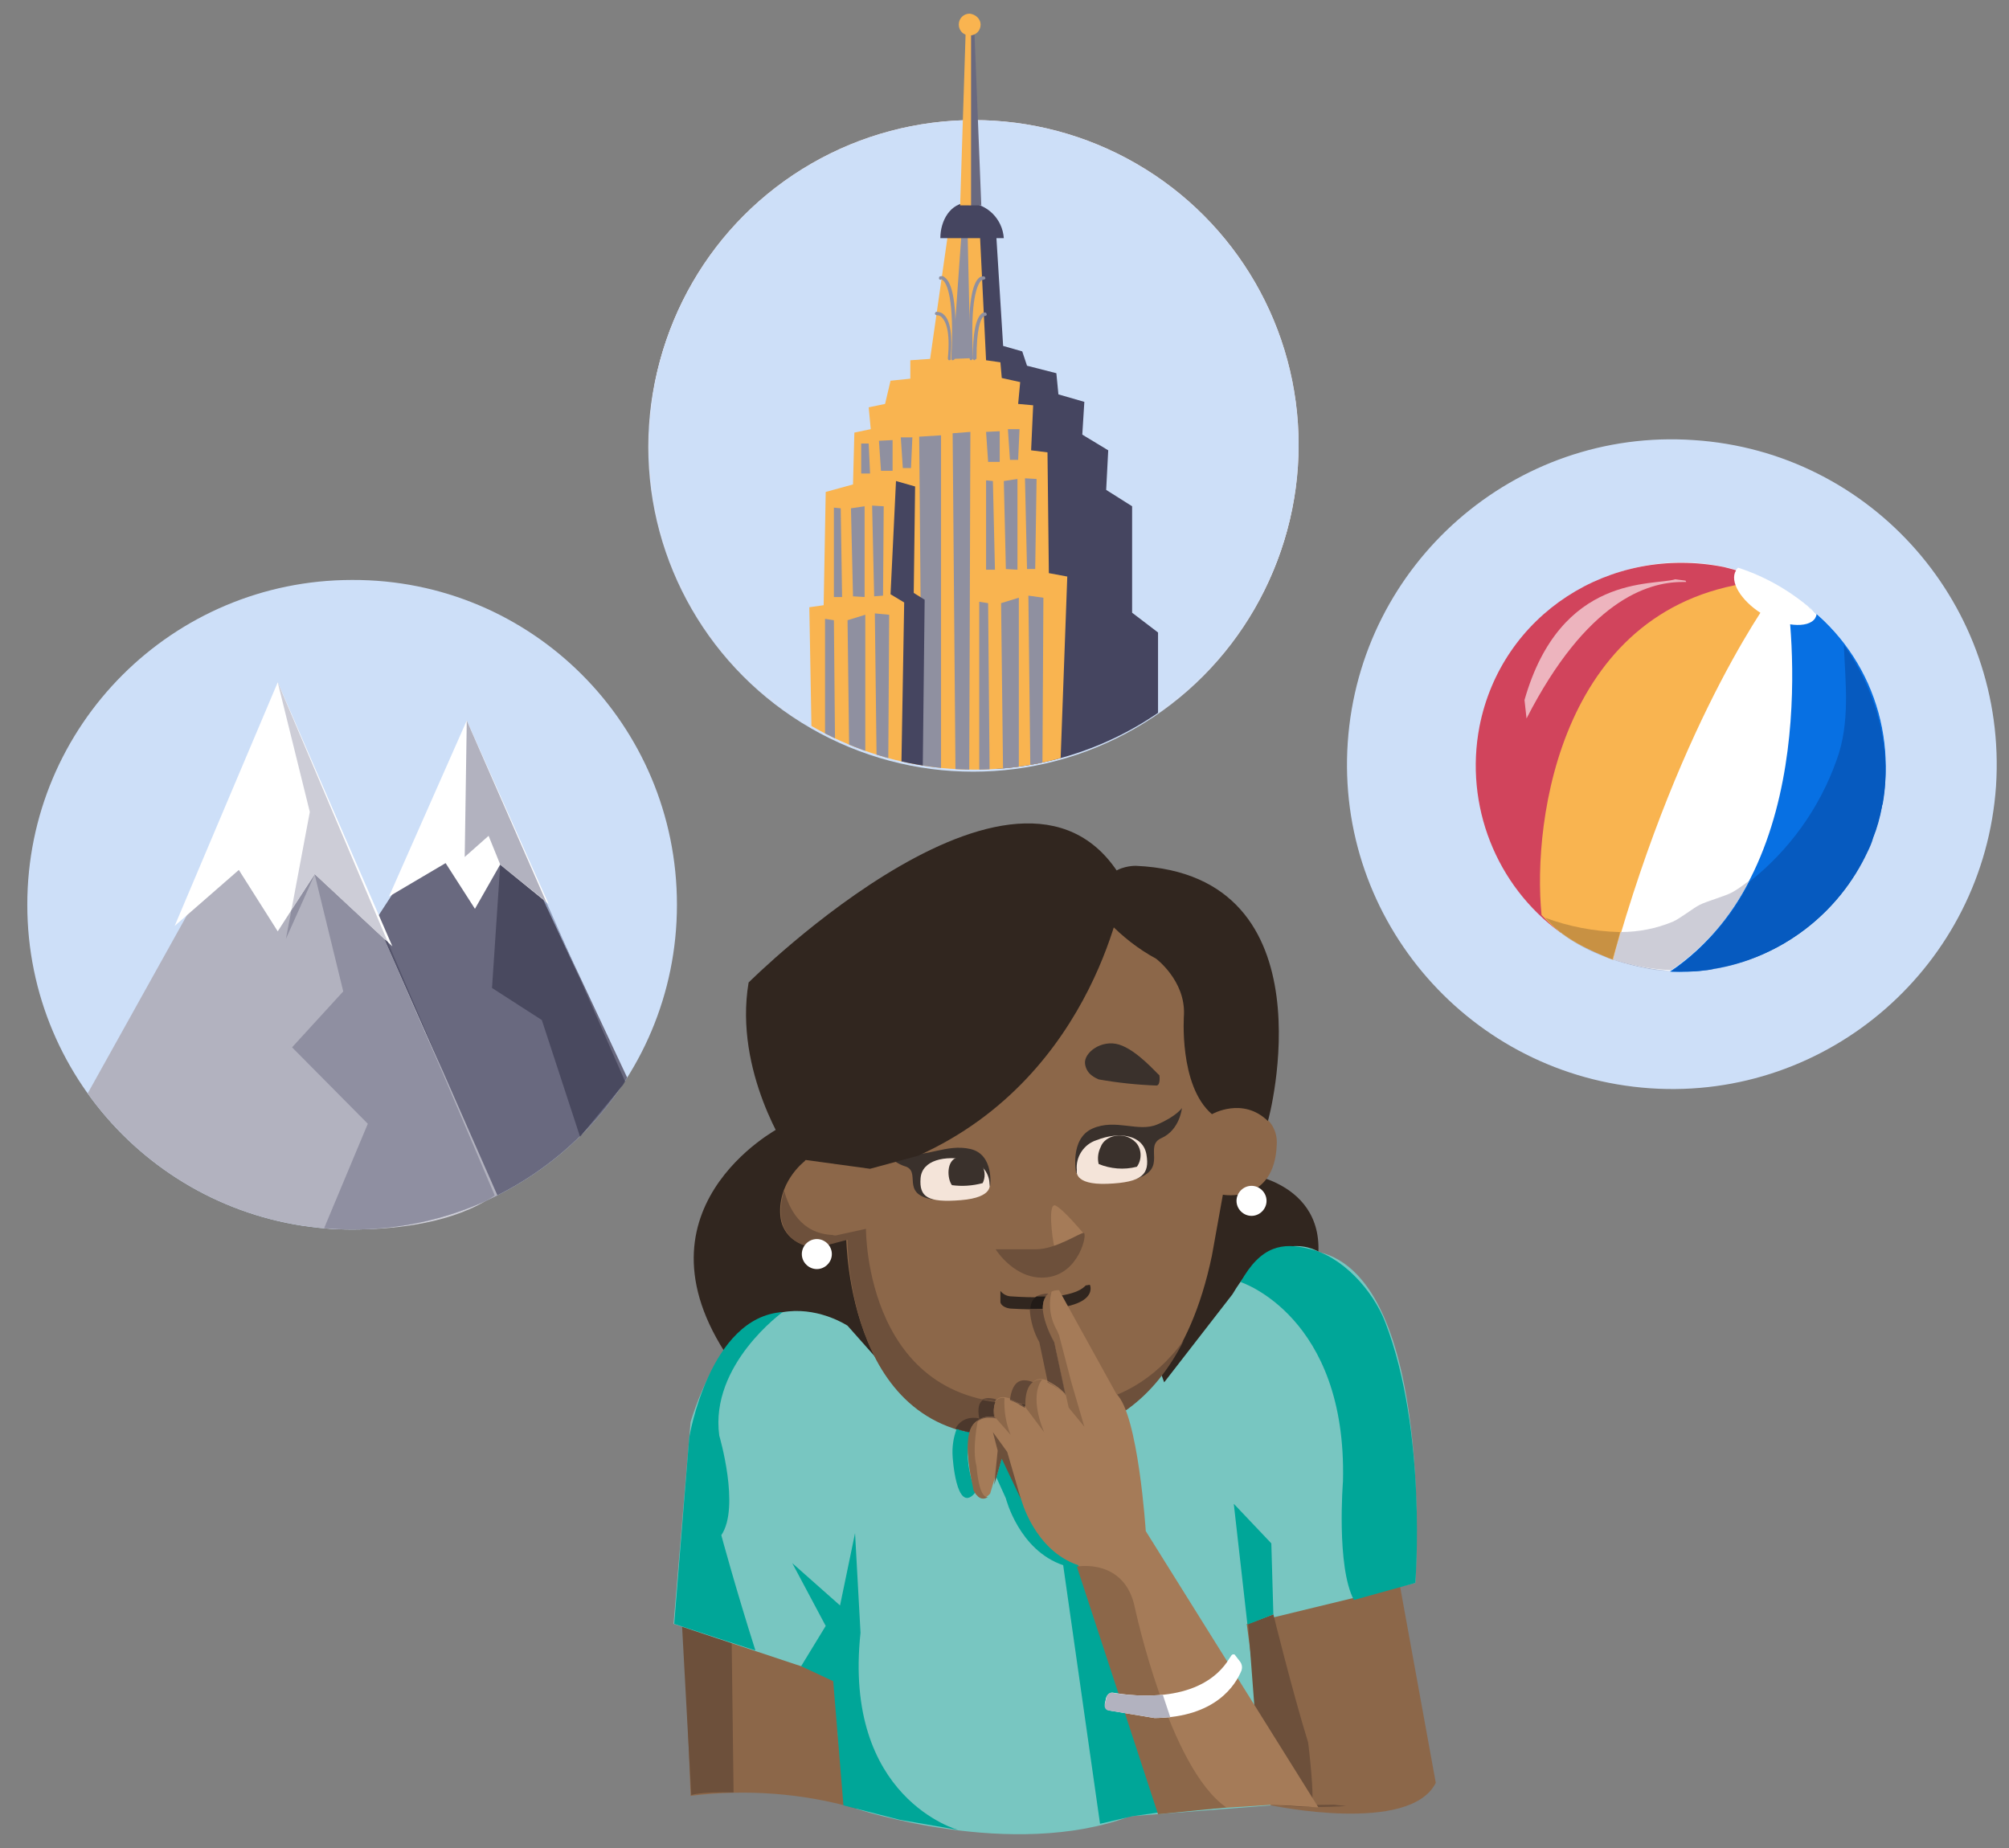 <svg xmlns="http://www.w3.org/2000/svg" xmlns:xlink="http://www.w3.org/1999/xlink" id="Layer_1" x="0px" y="0px" viewBox="0 0 294.4 270.9" style="enable-background:new 0 0 294.4 270.9;" xml:space="preserve"><rect x="0" y="0" width="294.4" height="270.9" fill="#808080" stroke="none"/><style type="text/css">	.st0{fill:#CDDFF8;}	.st1{fill:#8C6749;}	.st2{fill:#6D503B;}	.st3{fill:#31261F;}	.st4{fill:#78C6C1;}	.st5{fill:#3A312C;}	.st6{fill:#F4E4D9;}	.st7{fill:#00A698;}	.st8{fill:#FFFFFF;}	.st9{fill:#D1445C;}	.st10{fill:#F9B450;}	.st11{fill:#0770E3;}	.st12{fill:#CDCDD7;}	.st13{fill:#A5B3D1;}	.st14{fill:#A8374E;}	.st15{fill:#C89143;}	.st16{fill:#065ABF;}	.st17{fill:#EDB4BE;}	.st18{fill:#A57B58;}	.st19{fill:#548A91;}	.st20{fill:#624837;}	.st21{fill:#4C382C;}	.st22{fill:#735642;}	.st23{fill:#007472;}	.st24{fill:#221B17;}	.st25{fill:#B2B2BF;}	.st26{clip-path:url(#SVGID_2_);}	.st27{fill:#69697F;}	.st28{fill:#8F9CBA;}	.st29{fill:#49495F;}	.st30{fill:#54546B;}	.st31{fill:#8F8FA1;}	.st32{fill:#FFE7E0;}	.st33{clip-path:url(#SVGID_4_);}	.st34{fill:#454560;}	.st35{fill:#8F90A0;}</style><title>SDCRT-1129_Illus_Launch_01_WebHomepage_TravelYourWay</title><path class="st0" d="M292.5,115.2c-1.8,26.2-24.5,46.1-50.7,44.3c-26.2-1.8-46.1-24.5-44.3-50.7c1.8-26.2,24.5-46.1,50.7-44.3 C274.4,66.2,294.2,88.9,292.5,115.2C292.5,115.2,292.5,115.2,292.5,115.2"></path><circle class="st0" cx="142.6" cy="65.5" r="47.6"></circle><path class="st1" d="M100.2,237.2l1,26c8.2-1,16.5-0.4,24.4,1.9l60.7-0.5c0,0,20.3,4.3,24.1-3.3l-6.2-34.1l-87.3,9.8L100.2,237.2z"></path><path class="st2" d="M111.4,238.5l-0.2-1l-11.3-0.1l1.4,25.7c0,0,1-0.5,6.2-0.4l-0.3-23.7L111.4,238.5z"></path><path class="st2" d="M195.5,264.5l-7.9,0.1c3.2,0.3,6.5,0.3,9.7,0.1C196.2,264.6,195.5,264.5,195.5,264.5z"></path><path class="st3" d="M114.2,165.3c0,0-23.1,12.1-6.6,34.9l8.2,1.9l18.2,1.1l-8.1-43.4L114.2,165.3z"></path><path class="st3" d="M183,172.1c0,0,14.4,1.9,9,17.1l-13.8,17.6l-7.9-1.1l-1.6-13.3l9.5-19.5L183,172.1z"></path><path class="st4" d="M98.7,238l24.4,8.1c-1,6.4-0.2,13,2.4,19c0,0,22.8,7.6,40.1,1.1l20.6-1.6l-3.5-26.6l24.7-6 c0,0,3-44.4-14.1-48.5c0,0-6.5-4.3-12.7,6.2l-10,12.9l-0.9-2.5l-25.1,11l-10.2-5.3l-10.2-11.5c0,0-15.4-10.3-23,14.1L98.7,238"></path><path class="st1" d="M148.9,210.3c0,0,22.2,4.9,28.7-26.3l1.6-8.9c0,0,7.6,1.4,7.9-7.4c0.1-1.7-0.7-3.3-2.1-4.2 c-1.7-1.2-3.8-1.6-5.8-1.2l-6.5-19.5l-10.9-11.5c-2.8,3.7-6.1,6.9-9.7,9.6c-5.4,3.8-25.2,17.4-26.3,19s-7.9,10.3-7.9,10.3 s-4.2,3.2-3.5,8.4c0.4,2.5,2.7,4.3,5.2,3.9c0.1,0,0.2,0,0.3-0.1l4.1-0.9C124.1,181.6,124,212,148.9,210.3"></path><path class="st5" d="M145.1,173.8c0,0,0.6-4.6-2.9-5.4s-6.5,1.3-9.3,0.6s-3.7-1.7-3.7-1.7c0.4,1.7,1.6,3,3.3,3.6 c2.7,0.7-0.7,4.1,4.2,4.9"></path><path class="st3" d="M164.8,129.5c0,0-4,28.1-30.3,39.9l-7,1.9L118,170l-2.4-1c0,0-8.1-11.9-5.9-25 C109.6,144.1,150.6,103.2,164.8,129.5z"></path><path class="st3" d="M166.5,126.9c0,0-7.3-0.3-4.1,8.2c2,2.1,4.4,4,7,5.4c0,0,4.3,3.2,4.1,8.2c0,0-0.8,10.4,4.1,14.6 c0,0,4.5-2.6,8.2,1C185.9,164.2,195.5,128.2,166.5,126.9z"></path><path class="st2" d="M186.6,236.6c0,0,2.7,11,5.1,18.8c0,0,1.1,8.8,0.4,9.4l-7.2-0.5l-2-26.3L186.6,236.6z"></path><path class="st5" d="M169.9,157.6c-0.4-0.3-3.3-3.7-5.9-4.5s-5.2,1.2-5,2.8s1.6,2.1,2,2.3c2.8,0.5,5.7,0.8,8.5,0.9 C170.1,159,169.9,157.6,169.9,157.6z"></path><path class="st3" d="M159.7,188.3l-0.6,0.1c-1,1.1-3.8,2.1-10.9,1.6c-0.6,0-1.2-0.3-1.6-0.8v0.3v1.3c0,0.5,0.8,1,1.7,1 C161.8,192.6,159.7,188.2,159.7,188.3"></path><path class="st5" d="M157.7,171.9c0,0-1-5,2.4-6.5s6.7,0.6,9.5-0.6s3.6-2.4,3.6-2.4s-0.3,3.2-3,4.4s1.1,4.5-3.8,6"></path><path class="st6" d="M157.8,171.5c-0.2-1.9,1-3.8,2.9-4.4c3.3-1.3,6.8-0.8,7.3,2.1s-0.6,4.1-5.7,4.3S157.8,171.5,157.8,171.5z"></path><path class="st6" d="M145,173.5c0,0,0.1-2.8-3.2-3.5s-6.7,0-6.9,2.7s1,3.6,5.9,3.2S145,173.5,145,173.5z"></path><path class="st5" d="M166.6,171c0.8-1.1,0.7-2.7-0.2-3.6c-1.7-1.7-4.5-1-5.1,0.7c-0.4,0.8-0.5,1.7-0.3,2.5 C162.7,171.3,164.7,171.5,166.6,171z"></path><path class="st5" d="M144,173.4c0.4-0.8,0.4-1.8-0.1-2.6c-0.9-1.3-1.7-1.6-3.5-1.2s-1.6,3.2-0.9,4.1 C141,173.9,142.5,173.8,144,173.4z"></path><path class="st7" d="M140.4,268.2c0,0-16.9-4.6-14.3-28.9l-0.8-14.6l-2.2,10.6l-7-6.2l4.9,9.2l-3.6,5.9l4.7,2.2l1.5,18.2l8.2,2.1 L140.4,268.2z"></path><path class="st8" d="M275.8,118.2c-3.2,16.3-19,26.8-35.2,23.6c-16.3-3.2-26.8-19-23.6-35.2s19-26.8,35.2-23.6c0,0,0,0,0,0 C268.4,86.2,279,102,275.8,118.2"></path><path class="st9" d="M228,132.7c-0.3-2.7-0.1-5.4,0.4-8c1.9-10.1,6.2-19.5,12.5-27.6c4.7-6,10.3-10.3,17.9-11.8 c-2-1-4.1-1.7-6.2-2.2c-16.7-3.3-32.6,7-35.8,23.4c-2.2,11.5,2.4,23.3,11.9,30.2C228.5,135.3,228.2,134,228,132.7"></path><path class="st10" d="M260.3,86.4h0.3c-0.8-0.5-1.6-0.9-2.5-1.2c-29.3,2.9-33.6,34.9-32.2,48.9c3.3,3.6,6.1,4.8,10.5,6.6 C246.5,104.4,260.3,86.4,260.3,86.4"></path><path class="st11" d="M244.7,142.4c14.9,0.7,28.1-9.6,31.1-24.3c2.4-12.4-3.2-24.9-14-31.3C262.3,89.9,267.4,127.1,244.7,142.4"></path><path class="st12" d="M275.9,117.8l-0.1,0.3l0,0L275.9,117.8"></path><path class="st13" d="M274.5,122.8c-0.2,0.7-0.5,1.3-0.8,2C269.5,134,261,140.5,251,142c-0.6,0.1-1.3,0.2-1.9,0.3 C260.6,141.2,270.5,133.7,274.5,122.8"></path><path class="st12" d="M273.7,124.8c-4.2,9.1-12.7,15.6-22.7,17.2C261,140.4,269.5,133.9,273.7,124.8"></path><path class="st13" d="M227.8,135.9c3.3,3,8,4.9,12.8,5.9c1.4,0.3,2.8,0.5,4.2,0.5l0,0c-1.4-0.1-2.8-0.3-4.2-0.6 c-1.4-0.3-2.8-0.7-4.2-1.1l0,0l-0.6-0.2c-0.8-0.3-1.7-0.7-2.5-1.1c-2-0.8-3.8-2-5.4-3.4L227.8,135.9"></path><path class="st12" d="M233.3,139.4c0.8,0.4,1.6,0.7,2.5,1.1C234.9,140.1,234.1,139.7,233.3,139.4 M256.3,129.1 c-0.8,0.6-1.6,1.2-2.5,1.7s-3.7,1.3-4.7,1.8s-3,2.1-4,2.5c-2.4,1-5,1.5-7.6,1.5c-0.4,1.3-0.8,2.6-1.1,4c1.4,0.5,2.8,0.8,4.3,1.1 c1.4,0.3,2.8,0.4,4.2,0.5C249.7,138.9,253.7,134.4,256.3,129.1"></path><path class="st14" d="M227.6,135.8l0.1,0.1l0.1,0.1L227.6,135.8"></path><path class="st15" d="M226.4,134.5c0.4,0.4,0.8,0.8,1.2,1.2l0.2,0.2c1.6,1.4,3.5,2.5,5.4,3.4c0.8,0.4,1.6,0.7,2.5,1.1l0.6,0.2l0,0 c0.4-1.4,0.8-2.7,1.1-4h-0.2C233.6,136.5,229.9,135.8,226.4,134.5"></path><path class="st16" d="M270.2,94.5c0.2,5.4,1,11.4-1.1,17c-2.5,7-6.9,13.1-12.7,17.7c-2.7,5.3-6.6,9.8-11.5,13.2l0,0 c0.6,0,1.1,0,1.6,0c0.9,0,1.8,0,2.7-0.1c0.6-0.1,1.3-0.1,1.9-0.3c9.9-1.6,18.4-8.1,22.6-17.2c0.3-0.6,0.6-1.3,0.8-2 c0.6-1.5,1-3,1.3-4.6v-0.1l0,0l0.1-0.3C277.4,109.4,274.7,100.8,270.2,94.5"></path><path class="st8" d="M254.4,83.6c-1,1.6,0.7,4.4,3.7,6.3c3,1.9,6.9,2.3,7.9,0.7c0.1-0.2,0.2-0.4,0.2-0.6c-3.3-3.1-7.2-5.4-11.5-6.8 C254.6,83.3,254.4,83.5,254.4,83.6z"></path><path class="st17" d="M245.5,84.9c-3.2,1-16.8-0.9-22.1,17.7c0.1,0.9,0.2,1.8,0.3,2.7c8.8-17.2,17.7-20,22.8-20h0.6l-0.1-0.2 L245.5,84.9"></path><path class="st7" d="M114.7,192.3c0,0-10.7,7.7-9.3,18.1c0,0,3.1,10.5,0.3,14.6c0,0,2.1,7.8,5,16.9L98.8,238l2.2-27.3 C101,210.7,103.9,193,114.7,192.3z"></path><path class="st7" d="M181.8,187.9c0,0,15.6,5,15,29.2c0,0-1,12.5,1.6,17.4l9-2.5c0,0,1.8-22.1-4.4-38.2c-1.8-4.7-6.4-9.8-11.3-10.8 C188,182.1,184.8,182.5,181.8,187.9z"></path><path class="st2" d="M151.6,205.6c-24.9,1.6-24.7-25.5-24.7-25.5l-4.1,0.9c-0.3,0.1-0.5,0.1-0.8,0H122c-4.7-0.2-6.4-4-7.1-6.5 c-0.4,1.3-0.6,2.8-0.4,4.2c0.5,2.7,3.1,4.5,5.8,4c0,0,0,0,0.1,0l3.8-1c0,0-0.3,30.3,24.6,28.7c0,0,15.9,3.6,24.7-14 C164.5,208.9,151.6,205.7,151.6,205.6"></path><polygon class="st7" points="180.8,220.4 186.3,226.2 186.6,236.6 182.8,238.1 "></polygon><path class="st18" d="M149.4,219.8c0,0,1.9,7.6,8.4,9.8l11.9,36l16.9-1.1l6.6,0.4l-25.3-40.5c0,0-1.1-17.1-4.3-20.1l-8.4-15.2 c0,0-4.6-0.5-0.5,7.6l1.6,7.6c0,0-5.7-6-6,1.9c0,0-5.4-4-4.6,1.4c0,0-4.6-1.2-3.8,5.9c0,0,0.5,8.4,3.2,5.4l1.6-5.4L149.4,219.8"></path><path class="st7" d="M142.1,209.9c-0.7,0-1.3-0.2-1.9-0.5c-0.5,1.3-0.7,2.7-0.6,4.1c0,0,0.5,8.4,3.2,5.4l0.1-0.4 c-0.6-1.6-1-3.3-1.1-5.1C141.8,212.3,141.9,211.1,142.1,209.9"></path><path class="st19" d="M140.5,209.5c0.3,0.1,0.7,0.2,1.1,0.3C141.2,209.7,140.8,209.6,140.5,209.5 M140,209.4L140,209.4l0.2,0.1l0,0 L140,209.4"></path><path class="st20" d="M144.8,204.9c-0.3,0-0.6,0.1-0.9,0.2c0.6,0.1,1.2,0.2,1.9,0.3c0.1-0.1,0.1-0.2,0.2-0.3 C145.7,205,145.2,204.9,144.8,204.9"></path><path class="st21" d="M144,205.2c-0.5,0.4-0.8,1.1-0.5,2.7c-0.3-0.1-0.6-0.1-0.9-0.1c-1.1,0-2.1,0.6-2.6,1.6l0.2,0.1v-0.1 c0.1,0.1,0.2,0.1,0.3,0.1c0.3,0.1,0.7,0.2,1.1,0.3l0.5,0.1c0.4-1.6,2-2.5,3.6-2.2c-0.2-0.7-0.1-1.5,0.2-2.2 C145.2,205.4,144.5,205.3,144,205.2"></path><path class="st22" d="M146.1,205.2c-0.1,0.1-0.2,0.2-0.2,0.3c-0.3,0.7-0.3,1.5-0.2,2.2c-1.6-0.4-3.2,0.6-3.6,2.2h0.1 c0,0,0,0.1,0,0.1l0,0c0.3-1.3,1.4-2.3,2.8-2.2c0.3,0,0.6,0,0.9,0.1c-0.2-1.4,0-2.2,0.5-2.6L146.1,205.2"></path><path class="st23" d="M140.2,209.4L140.2,209.4L140.2,209.4c0.6,0.3,1.2,0.4,1.9,0.6c0,0,0-0.1,0-0.1h-0.1l-0.5-0.1 c-0.4,0-0.7-0.1-1.1-0.3C140.4,209.5,140.3,209.4,140.2,209.4"></path><path class="st20" d="M152.9,191.9h-1.2h-0.8c0.1,1.7,0.6,3.4,1.4,4.8l1.2,5.7c1,0.5,1.9,1.1,2.6,1.9l-1.6-7.6 C153.8,195.2,153.2,193.6,152.9,191.9 M153.6,189.6c-0.6,0-1.2,0.1-1.7,0.4c0.5,0,1,0,1.4,0c0.1-0.2,0.2-0.3,0.4-0.4L153.6,189.6"></path><path class="st24" d="M153.3,190c-0.4,0-0.9,0-1.4,0c-0.6,0.4-0.9,1.1-0.9,1.8h0.8h1.2C152.8,191.2,152.9,190.5,153.3,190"></path><path class="st22" d="M153.6,189.6c-0.1,0.1-0.3,0.2-0.4,0.4c-0.3,0.6-0.4,1.2-0.4,1.9c0.3,1.7,0.8,3.4,1.7,4.9l1.6,7.6 c-0.8-0.8-1.7-1.4-2.6-1.9v0.1c1,0.5,1.9,1.1,2.7,1.9l-1.6-7.8c-2-3.9-1.9-5.9-1.3-6.8l0.8-0.3C154,189.7,153.8,189.7,153.6,189.6"></path><path class="st20" d="M150.1,202.3c-1,0-1.8,0.7-2.1,2.8c0.5,0.2,0.9,0.4,1.4,0.6h0.9c0-0.8,0.2-1.6,0.6-2.4 c0.1-0.3,0.3-0.5,0.5-0.7C151,202.4,150.5,202.3,150.1,202.3"></path><path class="st21" d="M150.2,205.8h-0.9c0.3,0.2,0.6,0.3,0.8,0.5C150.2,206.1,150.2,205.9,150.2,205.8"></path><path class="st22" d="M148,205.1c0,0.1,0,0.1,0,0.1c0.8,0.3,1.5,0.7,2.2,1.1v-0.1c-0.3-0.2-0.5-0.4-0.8-0.5 C149,205.5,148.5,205.2,148,205.1 M151.4,202.6c-0.2,0.2-0.4,0.4-0.5,0.7C151,203,151.2,202.8,151.4,202.6L151.4,202.6"></path><path class="st7" d="M158,229.4c-6.5-2.2-8.4-9.8-8.4-9.8l-2.7-6.2l-0.9,3.1l1.4,3.1c0,0,1.9,7.6,8.4,9.8l5.4,37.9l4.7-1.1l4.2-0.6 L158,229.4z"></path><path class="st1" d="M157.8,229.6l-1.3-0.6C156.9,229.2,157.4,229.4,157.8,229.6z"></path><path class="st1" d="M166.3,235.6c-1.5-7.3-8.5-6-8.5-6l11.9,36.3l10-1C171.3,259.1,166.3,235.6,166.3,235.6z"></path><path class="st8" d="M185.6,176c0,1.2-1,2.2-2.2,2.2c-1.2,0-2.2-1-2.2-2.2c0-1.2,1-2.2,2.2-2.2c0,0,0,0,0,0 C184.6,173.8,185.6,174.8,185.6,176z"></path><path class="st8" d="M163.2,248.1c2.9,0.5,12.9,1.7,17-5.1l0.2-0.3c0.1-0.2,0.3-0.3,0.5-0.2c0.1,0,0.1,0.1,0.1,0.1l0.7,0.9 c0.3,0.4,0.4,0.9,0.2,1.4c-0.8,1.9-3.6,6.8-12.7,6.9l-6.6-1.1c-0.4-0.1-0.7-0.5-0.7-1c0,0,0,0,0,0l0.2-0.9 C162.3,248.3,162.7,248,163.2,248.1z"></path><path class="st25" d="M170.4,248.4c-2.5,0.2-4.9,0.1-7.4-0.3c-0.3-0.1-0.7,0.2-0.8,0.5l-0.3,1.2c-0.1,0.4,0.1,0.8,0.5,0.9 c0,0,0,0,0.1,0l6.7,1.1c0.8,0,1.5-0.1,2.3-0.1L170.4,248.4z"></path><path class="st1" d="M152.7,202.2c0,0-2,2.1,0.3,7.7l-2.7-3.6C150.3,206.3,149.8,202.1,152.7,202.2z"></path><polygon class="st2" points="145.7,217.6 146.2,212.6 145.5,209.9 147.6,212.8 149.6,219.7 146.8,213.8 "></polygon><path class="st1" d="M147.2,204.9c-0.1,1.8,0.2,3.7,0.9,5.4l-2.3-2.6C145.8,207.8,145,204.6,147.2,204.9z"></path><path class="st1" d="M143.3,208.2c0,0-0.9,4.1-0.2,6.7c0,0,0.3,4.8,1.7,4.5l-0.2,0.1c-0.5,0.3-1.1,0.1-1.4-0.3L143,219 c-0.2-0.3-0.4-0.6-0.4-0.9C142.2,216,140.7,209.5,143.3,208.2z"></path><path class="st1" d="M154.1,189.3c-0.5,1.9-0.2,4,0.8,5.7l0.3,0.7l1.8,6.9l1.9,6.5l-2.3-2.8l-2.1-9.6 C154.5,196.6,151,190.9,154.1,189.3z"></path><path class="st0" d="M99.2,132.6c0,26.3-21.3,47.6-47.6,47.6C25.3,180.2,4,158.9,4,132.6c0-26.3,21.3-47.6,47.6-47.6c0,0,0,0,0,0 C77.9,84.9,99.2,106.2,99.2,132.6C99.3,132.5,99.3,132.5,99.2,132.6"></path><g>	<defs>		<path id="SVGID_1_" d="M99.2,132.6c0,26.3-21.3,47.6-47.6,47.6C25.3,180.2,4,158.9,4,132.6c0-26.3,21.3-47.6,47.6-47.6   c0,0,0,0,0,0C77.9,84.9,99.2,106.2,99.2,132.6C99.3,132.5,99.3,132.5,99.2,132.6"></path>	</defs>	<clipPath id="SVGID_2_">		<use xlink:href="#SVGID_1_" style="overflow:visible;"></use>	</clipPath>	<g class="st26">		<path class="st27" d="M45.3,149.8l19.4-29.8l10.4,2.1l19.7,42c0,0-13.3,13-21.4,15.8C73.3,180,47.2,152.4,45.3,149.8"></path>		<polyline class="st8" points="68.4,105.6 57,131.4 65.3,126.5 69.6,133.2 73.3,126.7 80.4,132.5 68.4,105.6   "></polyline>		<path class="st25" d="M7.7,169.5l27.9-50.1l14,2.8L75,180c0,0-27.8,0.2-38.7,3.9C36.3,184,10.4,172.8,7.7,169.5"></path>		<polyline class="st8" points="40.7,100 25.6,135.7 35,127.5 40.7,136.5 46.1,128.1 57.5,138.7 40.7,100   "></polyline>	</g></g><path class="st25" d="M91.6,158.4l-0.3,0.5L91.6,158.4L91.6,158.4"></path><polyline class="st28" points="79.6,131.8 85.1,143.6 80.1,132.3 79.6,131.8 "></polyline><path class="st29" d="M73.3,126.8L73.3,126.8l-1.2,18l7.3,4.7l5.6,17.1l6.3-7.6l0.3-0.5l-6.5-14.8l-5.5-11.8L73.3,126.8"></path><polyline class="st25" points="68.4,105.6 68.4,105.6 68.1,125.6 71.6,122.5 73.3,126.7 79.6,131.8 80.1,132.3 68.4,105.6 "></polyline><path class="st12" d="M71.2,176c-6.2,2.8-12.9,4.2-19.6,4.2c-1.4,0-2.8-0.1-4.1-0.2l0,0c0,0,1.7,0.2,4.2,0.2 C56.7,180.2,65.1,179.6,71.2,176"></path><polyline class="st30" points="56.3,137.6 64.9,157 56.8,138 56.3,137.6 "></polyline><path class="st31" d="M46.1,128.1l4.2,17.2l-7.5,8.2l11.1,11.2l-6.4,15.3c1.4,0.1,2.8,0.2,4.1,0.2c6.8,0,13.5-1.4,19.6-4.2 c0.4-0.2,0.9-0.5,1.3-0.8l-7.7-18.1l-8.5-19.5L46.1,128.1 M46.1,128.2l-3.4,5.2l-0.8,4.2L46.1,128.2"></path><polyline class="st12" points="40.7,100 45.4,119 42.7,133.4 46.1,128.1 56.3,137.6 56.8,138 40.7,100 "></polyline><circle class="st32" cx="142.7" cy="65.2" r="47.6"></circle><circle class="st0" cx="142.7" cy="65.2" r="47.6"></circle><g>	<defs>		<path id="SVGID_3_" d="M190.4,65.2c0,26.3-21.3,47.6-47.6,47.6S95.1,91.5,95.1,65.2s21.3-47.6,47.6-47.7c0,0,0,0,0,0   C169,17.6,190.4,38.9,190.4,65.2"></path>	</defs>	<clipPath id="SVGID_4_">		<use xlink:href="#SVGID_3_" style="overflow:visible;"></use>	</clipPath>	<g class="st33">		<polygon class="st34" points="143,34.4 146,34.6 147,50.7 149.8,51.5 150.5,53.6 154.8,54.7 155.1,57.8 158.9,58.9 158.6,63.7    162.4,66 162.1,71.8 165.9,74.2 165.9,89.8 169.7,92.7 169.7,122.5 147,120.9 140.3,68.4   "></polygon>		<polygon class="st10" points="119.2,122.8 118.6,89 120.7,88.7 121,72.1 125,71 125.2,63.4 127.6,62.9 127.3,59.7 129.7,59.2    130.5,55.8 133.4,55.5 133.4,52.8 136.3,52.6 138.9,34.4 143.6,34.4 144.5,52.8 146.6,53.1 146.8,55.4 149.5,56 149.2,59.2    151.4,59.4 151.1,66 153.5,66.3 153.7,84 156.4,84.5 155,122.8   "></polygon>		<polygon class="st35" points="134.7,64 135.2,122.9 137.9,123.2 137.9,63.8   "></polygon>		<polygon class="st35" points="139.6,63.5 140.1,122.9 142,122.6 142.2,63.3   "></polygon>		<polygon class="st34" points="131.3,70.5 134.1,71.3 133.9,86.9 135.5,87.9 135.1,123.2 131.9,123.2 132.5,88.3 130.5,87.1   "></polygon>		<polygon class="st35" points="124.2,90.9 124.6,123 126.8,123.2 126.8,90.1   "></polygon>		<polygon class="st35" points="128.2,89.9 128.6,123 130.1,122.8 130.3,90.1   "></polygon>		<polygon class="st35" points="120.9,90.7 122.2,90.9 122.5,123.2 120.9,123.2   "></polygon>		<polygon class="st35" points="124.7,74.5 125,87.4 126.7,87.5 126.7,74.2   "></polygon>		<polygon class="st35" points="127.8,74.1 128.1,87.4 129.4,87.3 129.5,74.2   "></polygon>		<polygon class="st35" points="122.2,74.4 123.2,74.5 123.4,87.5 122.2,87.5   "></polygon>		<polygon class="st35" points="128.8,64.6 129.1,69 130.8,69 130.8,64.5   "></polygon>		<polygon class="st35" points="132,64.1 132.3,68.6 133.5,68.6 133.7,64.1   "></polygon>		<polygon class="st35" points="126.2,65 127.3,65 127.5,69.4 126.2,69.4   "></polygon>		<polygon class="st35" points="144.5,63.3 144.8,67.7 146.5,67.7 146.5,63.2   "></polygon>		<polygon class="st35" points="147.7,62.9 148,67.4 149.2,67.4 149.4,62.9   "></polygon>		<polygon class="st35" points="147.1,70.5 147.4,83.4 149.1,83.5 149.1,70.2   "></polygon>		<polygon class="st35" points="150.2,70.1 150.5,83.4 151.7,83.4 151.9,70.2   "></polygon>		<polygon class="st35" points="144.5,70.4 145.5,70.5 145.8,83.5 144.5,83.5   "></polygon>		<polygon class="st35" points="146.7,88.4 147.1,122.6 149.3,122.8 149.3,87.6   "></polygon>		<polygon class="st35" points="150.7,87.3 151.1,122.6 152.7,122.4 152.9,87.6   "></polygon>		<polygon class="st35" points="143.5,88.2 144.8,88.4 145.1,122.8 143.5,122.8   "></polygon>		<path class="st35" d="M140.9,34.2l-1.3,18.4l2.6-0.1l-0.4-18.1C141.8,33.9,141.3,33.8,140.9,34.2z"></path>	</g></g><path class="st18" d="M158.8,180.8c0,0-2.9-3.5-4.1-4.1s-0.5,4.9-0.2,6S158.8,180.8,158.8,180.8z"></path><path class="st2" d="M145.9,183.1h5.9c2.9,0,6.4-2.4,7-2.4s-0.6,5.9-5.3,6.5S145.9,183.1,145.9,183.1z"></path><path class="st8" d="M121.9,183.8c0,1.2-1,2.2-2.2,2.2s-2.2-1-2.2-2.2c0-1.2,1-2.2,2.2-2.2c0,0,0,0,0,0 C120.9,181.6,121.9,182.6,121.9,183.8z"></path><path class="st35" d="M139.6,52.8L139.6,52.8c-0.1,0-0.2-0.1-0.2-0.3c0.5-8.9-0.7-11-1.2-11.4c-0.2-0.2-0.3-0.2-0.3-0.1 c-0.1,0-0.3,0-0.3-0.2c0,0,0,0,0,0c0-0.1,0-0.3,0.2-0.3l0,0c0.3-0.1,0.5,0,0.7,0.2c0.9,0.7,1.9,3.3,1.4,11.9 C139.9,52.7,139.7,52.8,139.6,52.8C139.6,52.8,139.6,52.8,139.6,52.8z"></path><path class="st35" d="M142.3,52.8c-0.1,0-0.2-0.1-0.2-0.2c-0.4-8.5,0.5-11.2,1.4-11.9c0.2-0.2,0.5-0.2,0.7-0.2 c0.1,0,0.2,0.2,0.2,0.3l0,0c0,0.1-0.2,0.2-0.3,0.2c0,0-0.1,0-0.3,0.1c-0.5,0.5-1.7,2.5-1.2,11.4C142.6,52.6,142.5,52.7,142.3,52.8 C142.3,52.8,142.3,52.8,142.3,52.8L142.3,52.8z"></path><path class="st35" d="M139.1,52.8L139.1,52.8c-0.1,0-0.2-0.1-0.2-0.3c0.4-4.2-0.4-5.5-0.9-6c-0.2-0.2-0.4-0.3-0.7-0.3 c-0.1,0-0.3-0.1-0.3-0.2c0,0,0,0,0,0c0-0.1,0.1-0.3,0.2-0.3c0.4,0,0.8,0.1,1.1,0.4c1,0.9,1.3,3.1,1,6.4 C139.4,52.7,139.3,52.8,139.1,52.8C139.1,52.8,139.1,52.8,139.1,52.8z"></path><path class="st35" d="M142.8,52.8c-0.1,0-0.2-0.1-0.2-0.2c-0.1-3.6,0.4-5.9,1.2-6.6c0.2-0.2,0.4-0.2,0.6-0.2c0.1,0,0.2,0.2,0.2,0.3 c0,0.1-0.1,0.2-0.3,0.2c-0.1,0-0.2,0.1-0.2,0.1c-0.4,0.4-1,1.7-1,6.2C143,52.6,142.9,52.7,142.8,52.8 C142.8,52.8,142.8,52.8,142.8,52.8L142.8,52.8z"></path><path class="st34" d="M137.8,34.9c0-2.6,1.5-5.2,4.1-5.2c2.8,0.2,5,2.4,5.2,5.2"></path><polygon class="st27" points="143.8,30.1 142,30.1 142,4.9 142.8,4.9 "></polygon><polygon class="st10" points="142.3,30.1 140.7,30.1 141.5,4.9 142.3,4.9 "></polygon><path class="st10" d="M143.7,3.6c0,0.9-0.7,1.6-1.6,1.6c-0.9,0-1.6-0.7-1.6-1.6c0-0.9,0.7-1.6,1.6-1.6l0,0 C143,2.1,143.7,2.8,143.7,3.6z"></path></svg>